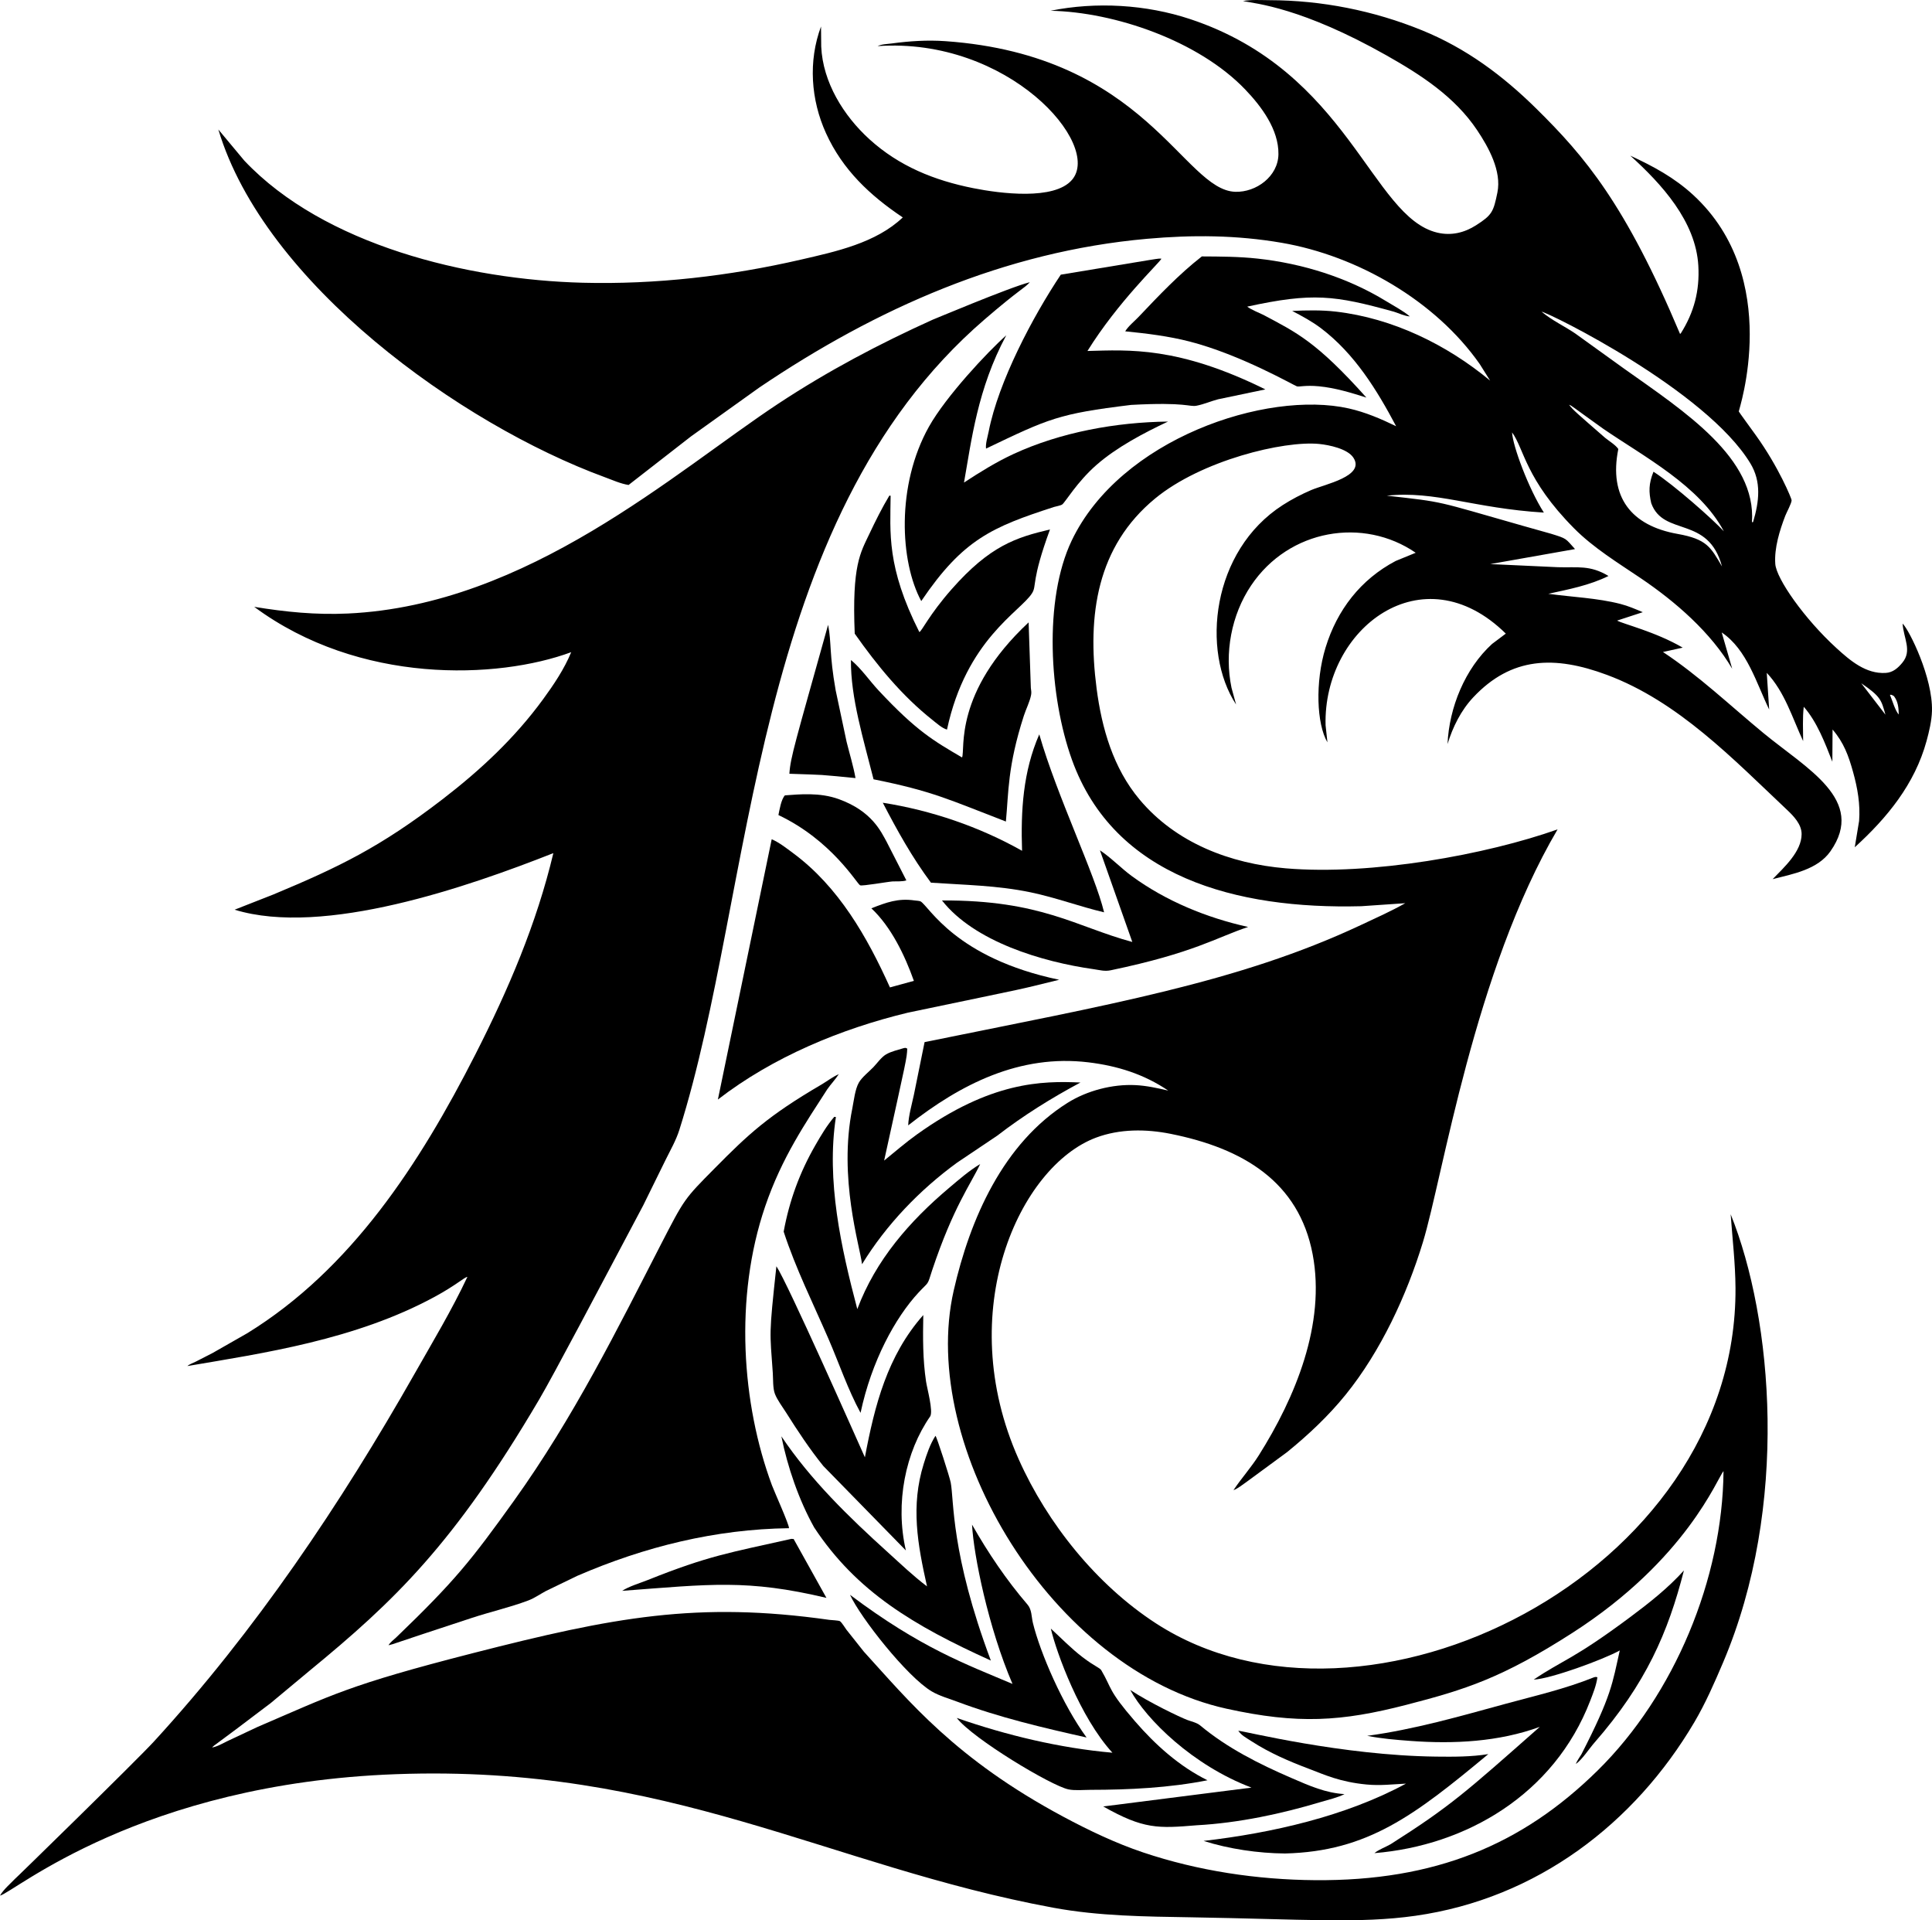 <?xml version="1.0" encoding="utf-8"?>
<svg version="1.1" id="Layer_1" xmlns="http://www.w3.org/2000/svg" xmlns:xlink="http://www.w3.org/1999/xlink" x="0px" y="0px"
	 viewBox="0 0 5000 4968.822" enable-background="new 0 0 5000 4968.822" xml:space="preserve">
<g>
	<path d="M4924.554,1614.201l-0.681-0.416c2.78,38.555,25.204,69.794-0.65,101.011
		c-11.596,13.993-24.466,25.334-43.278,26.411c-50.933,2.925-91.529-31.698-127.22-64.275
		c-83.052-75.816-155.577-179.451-158.312-217.763c-2.931-41.043,11.382-86.917,25.964-124.831
		c3.286-8.543,16.547-32.556,16.298-40.17c-0.132-4.103-33.262-85.548-92.662-168.08
		c-13.718-19.061-43.539-59.83-44.091-61.517c-0.588-1.804,115.537-344.815-117.676-559.885
		c-48.707-44.919-103.505-74.474-163.057-101.961c80.96,73.346,169.559,169.736,176.09,284.912
		c3.662,64.565-11.041,120.647-45.605,175.277l-1.818,0.879c-141.645-335.868-246.013-458.565-371.519-582.356
		c-87.11-85.918-181.697-156.333-295.608-202.812c-125.356-51.148-260.005-77.841-395.335-78.172
		c-21.474-0.053-47.758-1.911-68.648,2.302c33.621,6.58,152.693,16.89,371.525,140.574
		c89.243,50.439,176.648,106.891,234.675,193.678c29.621,44.304,63.645,105.709,52.309,161.157
		c-10.2,49.918-13.826,58.274-55.123,84.662c-30.55,19.519-64.554,27.599-100.371,19.117
		c-170.694-40.398-229.148-416.322-639.595-552.525c-114.08-37.857-243.574-45.455-361.397-21.578
		c165.74,3.297,382.877,77.488,503.767,203.626c42.1,43.93,86.968,103.749,86.058,167.636
		c-0.812,57.35-57.61,98.871-111.626,97.171c-134.857-4.249-230.674-353.159-750.282-389.769
		c-46.585-3.283-92.336-0.302-138.53,5.885c-10.783,1.444-27.295,1.84-36.823,6.906
		c338.2-23.474,581.683,254.339,503,346.057c-45.971,53.586-186.126,35.344-255.398,21.545
		c-100.904-20.093-191.935-56.753-268.817-126.589c-66.906-60.775-120.723-147.459-124.807-239.816l-0.523-51.983
		c-33.42,89.718-26.386,189.9,13.033,276.434c43.024,94.455,113.501,160.645,198.574,217.616
		c-69.588,66.21-173.321,88.39-264.413,109.376c-183.855,42.364-375.009,64.513-563.77,59.648
		c-299.228-7.72-669.068-97.415-875.642-315.676l-67.475-80.877c119.304,398.809,627.314,762.801,999.554,899.498
		c19.641,7.212,41.521,17.157,62.101,20.326l161.482-125.614l177.07-126.675
		c303.135-204.735,635.11-351.889,1003.125-384.674c117.63-10.478,231.984-9.731,348.583,10.31
		c195.745,33.653,397.606,149.719,512.543,313.842l26.838,42.705c-112.703-93.413-252.528-161.477-399.109-178.467
		c-37.341-4.327-75.637-3.499-113.13-1.788c26.081,13.652,51.592,27.32,75.119,45.198
		c86.409,65.692,143.817,158.678,193.896,253.127c-39.555-19.137-79.38-36.279-122.409-45.96
		c-213.313-48.002-591.966,78.958-717.344,342.209c-72.826,152.91-58.059,403.167,0.742,566.691
		c109.29,303.986,425.53,387.391,748.783,379.052l113.861-7.801c-36.919,20.966-76.825,38.651-115.278,56.702
		c-317.392,148.979-657.197,206.687-1128.688,302.755l-27.686,136.326c-5.292,24.816-13.723,53.812-14.759,79.09
		c135.599-106.786,288.787-184.5,466.223-163.143c74.987,9.026,143.782,30.489,206.792,73.163
		c-28.402-6.644-56.098-12.804-85.332-14.206c-59.165-2.834-124.786,14.313-174.85,45.655
		c-167.181,104.664-252.813,300.658-295.05,485.965c-91.993,403.592,254.147,982.319,706.115,1081.926
		c184.633,40.682,297.544,33.255,465.187-9.995c153.152-39.507,248.239-69.545,430.259-186.435
		c295.3-189.645,375.062-401.231,390.708-418.216c-2.306,278.198-126.833,578.682-325.809,774.59
		c-195.635,192.613-420.944,286.174-731.103,283.724c-150.283-1.189-302.663-23.938-445.226-71.817
		c-71.075-23.866-141.105-57.347-207.066-92.702c-278.65-149.35-398.176-297.97-515.581-426.784l-45.173-56.9
		c-4.195-5.49-11.408-18.132-16.685-21.885c-2.981-2.118-22.545-2.784-27.096-3.429
		c-341.868-48.419-558.512-7.231-923.898,86.353c-322.336,82.566-363.055,107.856-556.518,190.783l-77.47,36.421
		c-11.697,5.551-27.091,14.785-40.028,16.619c11.316-10.954-9.477,7.792,151.613-114.71l100.052-83.321
		c220.208-180.829,374.283-327.709,594.874-702.315c37.615-63.877,153.279-283.647,269.365-502.451l58.124-118.173
		c12.479-25.248,26.802-50.1,35.314-77.008c195.28-617.32,181.494-1573.256,789.959-2097.063
		c92.525-79.651,102.24-79.77,117.102-96.344c-51.613,12.63-263.678,102.502-250.035,96.344
		c-139.094,62.782-272.854,133.436-400.343,217.529c-268.124,176.858-648.01,521.751-1114.523,543.378
		c-82.935,3.845-160.857-3.946-242.411-17.299c272.309,201.62,629.756,187.708,820.392,117.33
		c-17.827,43.405-45.366,84.357-72.909,122.033c-73.26,100.214-161.848,182.951-260.035,258.476
		c-161.159,123.976-267.784,175.45-437.77,246.423l-100.397,39.419c230.519,70.869,605.355-59.737,824.923-146.398
		c-43.613,183.083-116.457,353.047-201.53,520.253c-144.666,284.339-321.587,556.139-590.171,721.753l-90.198,51.445
		l-43.807,22.459c-6.42,3.21-16.298,6.506-21.347,11.291c195.582-33.329,434.401-67.626,640.026-179.228
		c55.317-30.022,76.793-50.666,84.576-51.501c-40.078,85.347-89.568,167.653-136.138,249.684
		c-191.941,338.084-412.472,666.214-675.712,953.183c-43.971,47.935-371.405,367.716-357.648,353.382
		C27.803,4872.992,8.622,4889.554,0,4904.903c35.713-7.967,363.21-289.861,1024.437-314.203
		c707.529-26.042,1118.125,237.888,1701.626,345.556c118.168,21.794,238.17,22.81,357.913,24.791
		c288.846,4.778,433.62,16.675,578.764-3.911c315.241-44.613,568.154-239.465,722.337-501.121
		c28.651-48.621,52.09-102.169,74.184-154.158c171.778-404.264,128.784-889.705,19.707-1159.975
		c4.51,63.737,12.093,126.803,12.484,190.875c4.504,740.402-960.775,1217.746-1500.233,867.439
		c-153.183-99.473-280.438-257.882-354.652-423.91c-171.831-384.407,2.765-759.073,200.181-832.751
		c61.164-22.827,129.08-22.52,193.091-9.682c187.356,37.576,331.595,123.778,367.27,311.504
		c34.258,180.294-45.05,370.946-139.53,520.598c-19.442,30.8-43.837,57.855-64.117,87.964l-1.234,1.859
		c11.575-4.16,23.15-14.14,33.41-21.012l105.283-77.353c54.797-44.492,107.121-93.652,151.603-148.632
		c90.798-112.251,157.968-257.135,199.951-394.644c51.566-168.891,132.744-701.71,348.522-1068.121
		c-183.738,65.121-481.087,119.617-703.489,100.773c-143.655-12.165-284.262-65.504-378.717-178.512
		c-67.79-81.107-97.349-183.617-110.778-286.68c-24.87-190.843,1.02-367.705,151.329-491.658
		c119.594-98.631,332.911-150.345,424.834-141.192c25.659,2.56,73.178,12.428,88.329,35.401
		c31.703,48.099-74.502,68.948-109.26,83.926c-25.365,10.93-50.364,23.907-73.595,38.844
		c-184.033,118.352-211.656,377.309-120.657,515.997l-11.834-43.222c-18.727-89.975-0.589-188.345,50.612-264.667
		c98.207-146.372,291.053-177.598,426.043-84.768l-51.745,21.199c-90.889,47.809-151.7,127.006-181.488,224.051
		c-27.458,89.438-23.102,198.201,4.789,245.25l-4.789-44.284c-6.561-249.455,250.677-449.253,466.421-237.037
		l-35.518,26.7c-70.182,63.995-111.185,164.855-115.293,259.106c13.52-44.137,34.908-87.283,66.758-121.124
		c98.547-104.721,210.11-108.468,345.926-57.845c184.272,68.689,326.261,217.529,466.127,349.35
		c17.157,16.166,37.681,37.478,37.565,62.71c-0.204,45.411-45.757,86.227-74.982,116.431
		c52.517-13.444,116.356-24.684,149.612-72.132c93.228-133.045-61.535-213.552-173.819-306.203
		c-86.511-71.386-165.692-147.18-259.619-209.423l51.07-11.275c-69.696-40.893-155.497-61.652-169.777-70.009
		l66.464-21.723c-18.95-8.02-37.732-16.172-57.718-21.306c-60.298-15.491-125.223-17.756-186.831-26.284
		c52.507-11.377,107.319-22.043,155.793-46.102c-48.13-28.972-80.201-21.085-131.165-22.718l-174.81-8.081
		l219.363-38.798c-25.6-28.386-20.343-26.701-62.04-39.662l-72.508-20.418
		c-231.523-65.887-199.94-60.886-352.722-78.11c126.224-13.381,224.288,32.581,406.656,43.771
		c-39.462-61.58-80.569-172.056-82.331-207.504c31.18,42.053,34.206,120.942,160.568,248.339
		c50.211,50.612,113.881,89.39,172.595,129.058c89.467,60.445,181.493,140.145,236.57,234.264l-27.178-94.007
		c65.677,44.086,89.944,131.684,122.846,199.468l-6.232-94.916c46.752,49.668,66.088,116.34,94.134,176.551
		c-0.019-28.899-1.828-60.191,1.59-88.796c34.4,38.992,55.188,94.18,74.016,142.136l0.533-83.26
		c29.087,33.77,41.384,67.764,53.198,110.27c11.56,41.592,18.777,82.915,15.511,126.274l-11.266,68.125
		c84.139-76.515,155.2-163.412,185.776-274.79c6.704-24.501,13.307-52.294,14.068-77.76
		C5002.317,1753.695,4941.632,1631.386,4924.554,1614.201z M4273.415,1302.076
		c31.76,87.499,147.665,30.589,183.128,163.752c-29.158-50.069-39.06-70.821-115.278-84.377
		c-118.952-21.163-178.306-94.76-153.082-219.637c-7.151-10.6-24.125-20.733-34.288-29.052
		c-73.319-64.061-82.014-70.862-93.113-85.388c8.199,3.123,2.324,0.491,87.907,61.74
		c106.543,73.072,250.029,147.688,312.659,265.744c-25.815-28.667-129.341-120.489-182.144-154.265
		C4266.636,1251.66,4266.74,1273.186,4273.415,1302.076z M4536.944,1350.809l-2.91,0.442
		c11.602-166.181-172.821-285.223-331.406-397.722l-126.031-90.732c-29.113-19.709-59.03-32.972-87.019-56.311
		c20.557,3.454,425.868,203.49,540.392,392.537C4558.672,1246.403,4552.977,1297.294,4536.944,1350.809z
		 M4816.849,1767.841c50.664,34.74,51.925,43.099,62.629,81.346L4816.849,1767.841z M4891.104,1797.838
		c4.871-0.66,6.141,1.077,10.361,3.322c10.879,14.231,12.088,30.235,12.525,47.468
		C4904.995,1840.136,4896.681,1810.277,4891.104,1797.838z"/>
	<path d="M3607.653,806.598c12.428,3.946,28.214,11.494,41.003,12.078c-18.325-15.095-40.719-26.771-60.974-39.18
		c-100.174-61.38-217.092-97.776-333.559-110.418c-47.86-5.19-95.694-5.328-143.762-5.576
		c-59.272,46.188-111.921,101.955-163.539,156.326c-10.544,11.108-27.203,24.516-34.771,37.448
		c56.077,5.663,111.54,12.312,166.272,26.34c132.249,33.903,271.185,114.076,278.03,116.056
		c6.223,1.804,21.927-3.481,57.032-0.117c42.125,4.038,82.717,16.512,122.866,29.189
		c-130.013-145.33-180.857-168.236-266.47-213.887c-13.815-6.659-29.605-12.54-42.064-21.428
		C3397.433,756.421,3454.32,764.155,3607.653,806.598z"/>
	<path d="M2745.302,710.701c-73.001,109.416-161.341,277.045-186.588,405.701c-2.585,13.16-8.451,31.262-6.907,44.34
		c162.917-77.99,187.588-90.119,375.405-113.033c143.685-7.84,150.308,5.712,169.461,2.052
		c18.772-3.586,37.224-11.794,55.839-16.639l122.206-25.553c-225.646-111.492-352.885-102.224-460.392-99.421
		c79.438-127.615,184.186-225.93,191.464-238.719C2995.334,668.702,3019.942,665.376,2745.302,710.701z"/>
	<path d="M2749.056,1305.261c7.852-5.664,38.273-58.203,88.649-102.271c52.395-45.848,122.018-82.473,185.044-112.18
		c-134.101,1.66-277.075,27.304-399.556,83.803c-44.528,20.54-87.405,47.164-128.367,74.001
		c19.147-107.653,34.75-242.356,109.351-380.957c-48.01,42.51-156.074,157.903-199.996,236.24
		c-85.262,152.071-75.022,349.971-19.996,451.362c108.292-160.024,183.657-191.595,343.63-243.518
		C2733.342,1310.04,2744.825,1308.313,2749.056,1305.261z"/>
	<path d="M2462.884,1524.567c-58.588,66.498-77.745,109.712-83.666,110.829
		c-85.267-168.76-75.109-257.719-74.306-352.6l-3.2-0.477c-19.189,31.988-35.792,65.245-51.719,98.944
		c-23.073,48.814-45.379,80.659-37.96,258.313c58.007,82.305,122.216,160.903,201.586,223.674
		c9.99,7.903,24.821,21.322,37.194,24.532c49.908-233.169,190.025-305.098,220.139-352.834
		c12.833-20.339-3.101-30.015,46.417-164.966C2629.988,1390.6,2562.269,1411.77,2462.884,1524.567z"/>
	<path d="M2260.75,2016.449c153.18,30.703,195.684,52.825,342.478,109.27
		c7.298-75.775,3.923-141.477,46.432-273.555c5.602-17.401,15.618-36.696,18.858-54.325
		c1.158-6.329,0.183-11.545-0.706-17.777l-5.765-169.629c-194.938,182.004-163.369,329.394-172.245,349.492
		c-74.25-43.44-117.966-68.497-215.883-173.199c-23.597-25.233-45.122-57.129-71.66-78.969
		C2201.083,1804.43,2235.062,1914.572,2260.75,2016.449z"/>
	<path d="M2162.684,1786.126c-16.814-94.973-10.543-123.462-19.529-169.451
		c-85.374,305.624-97.329,342.023-100.25,385.411c103.025,3.72,63.72,1,171.137,11.205
		c-5.658-31.632-15.344-62.685-23.074-93.891L2162.684,1786.126z"/>
	<path d="M2689.612,1900.155c-42.08,96.42-48.033,197.563-44.523,301.287
		c-110.448-62.279-235.179-104.734-360.447-124.385c37.29,71.832,76.139,141.842,124.644,206.848
		c87.537,5.988,171.508,6.989,258.1,25.009c64.549,13.434,126.188,36.615,189.99,51.709
		C2833.249,2260.249,2735.97,2061.27,2689.612,1900.155z"/>
	<path d="M2014.555,2108.948c138.184,65.494,203.141,177.801,211.368,181.742c5.47,2.621,72.031-9.259,84.281-10.016
		c11.001-0.432,25.131,0.757,35.472-2.656l-51.186-100.072c-14.123-25.221-37.32-78.908-123.552-110.143
		c-50.154-18.174-102.898-12.33-139.587-9.808C2021.665,2068.478,2017.429,2094.879,2014.555,2108.948z"/>
	<path d="M2741.169,2535.148c-267.752-55.994-336.271-189.398-358.517-202.673
		c-2.753-1.641-12.068-2.057-15.856-2.611c-42.562-6.222-72.95,5.206-111.718,20.377
		c51.389,48.19,86.769,122.191,110.032,187.736l-61.944,16.954c-59.079-130.967-132.902-260.487-250.74-347.557
		c-17.223-12.728-35.492-27.315-55.255-35.852l-139.287,673.543c142.238-109.966,318.017-182.926,492.014-224.879
		C2696.647,2547.727,2616.746,2565.515,2741.169,2535.148z"/>
	<path d="M2874.467,2510.611c216.099-45.109,273.875-85.079,355.637-112.099
		c-106.751-23.648-212.643-66.885-301.14-131.724c-28.224-20.682-53.289-47.443-82.346-66.601l83.783,237.175
		c-145.945-39.321-235.262-108.596-492.527-107.431c83.339,106.241,258.772,159.032,392.887,177.898
		C2846.39,2510.027,2858.565,2513.933,2874.467,2510.611z"/>
	<path d="M2796.154,2801.014c-100.062-4.541-231.652-2.513-422.645,133.949
		c-29.758,21.256-57.017,45.025-85.373,68.028c59.336-269.992,58.399-262.464,59.831-289.661
		c-5.115-2.676-4.19-2.113-9.32-1.27c-14.48,4.5-32.348,8.482-45.422,16.121
		c-12.398,7.242-23.114,22.952-33.191,33.399c-11.448,11.875-29.102,25.492-37.254,39.576
		c-10.031,17.325-12.977,47.113-17.015,67.017c-36.456,179.841,19.655,355.98,25.192,403
		c62.609-102.215,149.003-192.109,245.763-262.697l104.013-69.867
		C2649.391,2885.834,2719.892,2841.859,2796.154,2801.014z"/>
	<path d="M2141.063,2818.379c9.427-13.424,20.788-25.268,29.768-38.946c-15.842,6.785-30.428,18.35-45.396,27.112
		c-138.309,80.921-188.925,128.629-275.618,216.254c-79.542,80.413-78.026,78.256-139.917,198.142
		c-110.3,214.503-224.602,445.856-379.834,662.364c-110.776,154.503-153.156,207.746-304.857,353.651
		c-6.582,6.171-15.328,12.357-19.661,20.169c20.225-5.012-10.691,3.303,214.756-70.522
		c48.261-15.927,99.386-27.482,146.768-45.32c15.78-5.947,30.875-16.547,45.757-24.547l81.3-39.332
		c174.52-75.428,357.293-120.672,547.802-123.222c0.569-9.122-38.245-95.206-44.091-110.941
		c-78.224-210.488-98.047-485.984-17.543-721.768C2023.818,2994.024,2085.595,2904.674,2141.063,2818.379z"/>
	<path d="M2536.703,3011.991c-28.976,17.355-54.361,39.672-80.117,61.385
		c-102.383,86.308-190.224,186.781-237.896,313.934c-41.912-158.82-80.609-332.401-55.366-497.006l-4.266-0.477
		c-19.346,22.744-33.953,47.483-48.809,73.27c-40.739,70.7-67.383,143.594-82.107,223.807
		c31.378,96.115,76.16,185.47,116.228,278c27.051,62.462,50.226,131.277,82.757,190.849
		c28.456-134.034,89.659-246.056,149.993-311.201c27.821-30.064,21.966-15.873,35.335-57.916
		C2467.246,3122.795,2512.237,3064.165,2536.703,3011.991z"/>
	<path d="M2238.326,3770.8c-21.537-47.963-200.104-451.241-229.023-494.34
		c-19.753,182.498-16.936,166.43-9.32,276.176c1.097,15.801-0.132,39.723,5.571,54.234
		c6.339,16.136,19.524,33.334,28.829,48.109c30.012,47.666,60.918,94.383,96.334,138.281l213.674,218.535
		c-28.453-122.653-0.763-255.612,63.02-346.998c8.04-13.881-8.06-71.807-10.803-90.137
		c-8.604-57.596-8.223-113.876-7.146-171.96C2296.303,3507.926,2263.675,3636.405,2238.326,3770.8z"/>
	<path d="M2460.411,3835.903c-2.687-13.871-36.076-118.448-39.443-120.738
		c-13.904,21.503-22.663,47.693-30.383,72.493c-34.045,109.3-15.877,208.194,8.533,317.118
		c-35.919-27.137-68.582-58.52-101.946-88.679c-100.605-90.945-199.036-186.512-274.978-299.611
		c15.821,79.263,45.549,165.56,85.069,236.108c109.854,166.165,257.738,253.78,457.06,344.113
		C2460.049,4018.843,2469.34,3881.932,2460.411,3835.903z"/>
	<path d="M2673.206,4199.621c-4.023-16.385-2.611-34.486-13.927-47.661
		c-55.092-64.168-101.753-133.568-143.629-206.924c4.044,79.064,42.258,266.871,104.694,412.116
		c-120.653-51.224-236.306-92.262-420.476-230.546c26.941,58.841,147.58,212.084,211.444,249.902
		c19.534,11.565,44.695,18.645,66.007,26.635c109.508,41.069,220.927,67.129,334.727,92.651
		C2750.009,4411.193,2692.181,4276.985,2673.206,4199.621z"/>
	<path d="M2138.782,4134.514l-84.86-152.35l-5.816-0.35c-158.592,35.543-214.091,43.345-371.707,106.471
		c-20.341,8.147-48.205,16.218-66.291,28.031C1837.52,4099.139,1933.949,4085.877,2138.782,4134.514z"/>
	<path d="M4092.78,4539.032c-4.551,7.877-11.565,16.725-14.384,25.237c15.938-11.052,34.283-39.428,47.581-54.65
		c134.202-153.628,191.077-286.034,232.035-446.075c-41.216,45.772-90.123,84.271-139.419,120.957
		c-148.963,110.842-172.321,109.525-249.344,161.462c42.55-1.546,179.785-51.571,222.73-75.423
		C4172.807,4355.644,4171.191,4386.369,4092.78,4539.032z"/>
	<path d="M2850.316,4322.092c-4.138-7.076-16.929-9.909-48.748-34.232c-29.57-22.602-54.752-48.815-82.031-73.9
		c14.496,61.988,75.335,229.376,159.39,321.187c-136.077-11.961-273.89-45.112-402.827-89.944
		c41.815,53.747,244.539,175.608,289.037,184.831c16.969,3.519,39.164,1.193,56.58,1.183
		c100.255-0.051,204.598-5.18,303.262-24.77c-72.528-35.695-134.822-91.589-187.456-152.416
		C2866.811,4372.304,2878.451,4370.248,2850.316,4322.092z"/>
	<path d="M3538.309,4491.477c37.31,7.339,74.194,10.326,112.018,13.134c112.002,8.325,228.266,2.529,334.625-36.361
		c-190.408,168.038-231.28,205.488-386.127,303.68c-13.394,7.73-30.022,13.337-41.851,23.074
		c237.711-19.45,465.082-152.058,558.407-394.05c7.521-19.509,15.943-40.252,18.665-61.07
		c-5.587-1.143-2.702-1.077-8.654,0c-75.276,30.383-151.355,47.58-229.44,68.866
		C3777.368,4441.078,3660.551,4474.904,3538.309,4491.477z"/>
	<path d="M3072.549,4450.357c-19.042-7.287-96.836-44.251-147.479-77.603
		c41.664,76.323,161.472,195.101,313.807,252.661l-383.689,48.789c104.525,59.148,141.943,56.988,242.132,48.657
		c107.96-5.887,219.332-29.585,322.634-60.725c19.29-5.816,41.77-10.758,59.607-19.875
		c-48.906-2.994-89.995-21.194-137.951-41.962c-83.392-36.117-165.174-77.095-235.346-135.574
		C3097.121,4457.112,3083.529,4454.552,3072.549,4450.357z"/>
	<path d="M3204.618,4478.312c9.122,12.594,18.138,16.697,34.558,27.32c46.6,30.164,96.974,51.725,148.744,71.319
		c38.843,14.701,79.108,33.864,148.952,40.47c35.533,3.357,66.657-0.574,101.779-2.291
		c-156.431,84.679-347.582,127.814-523.763,148.242c66.114,20.971,141.329,31.932,210.723,32.526
		c214.395-5.285,335.748-99.018,526.125-257.155c-44.259,7.248-90.269,7.019-135.02,6.496
		C3472.297,4542.364,3220.11,4479.075,3204.618,4478.312z"/>
</g>
</svg>
